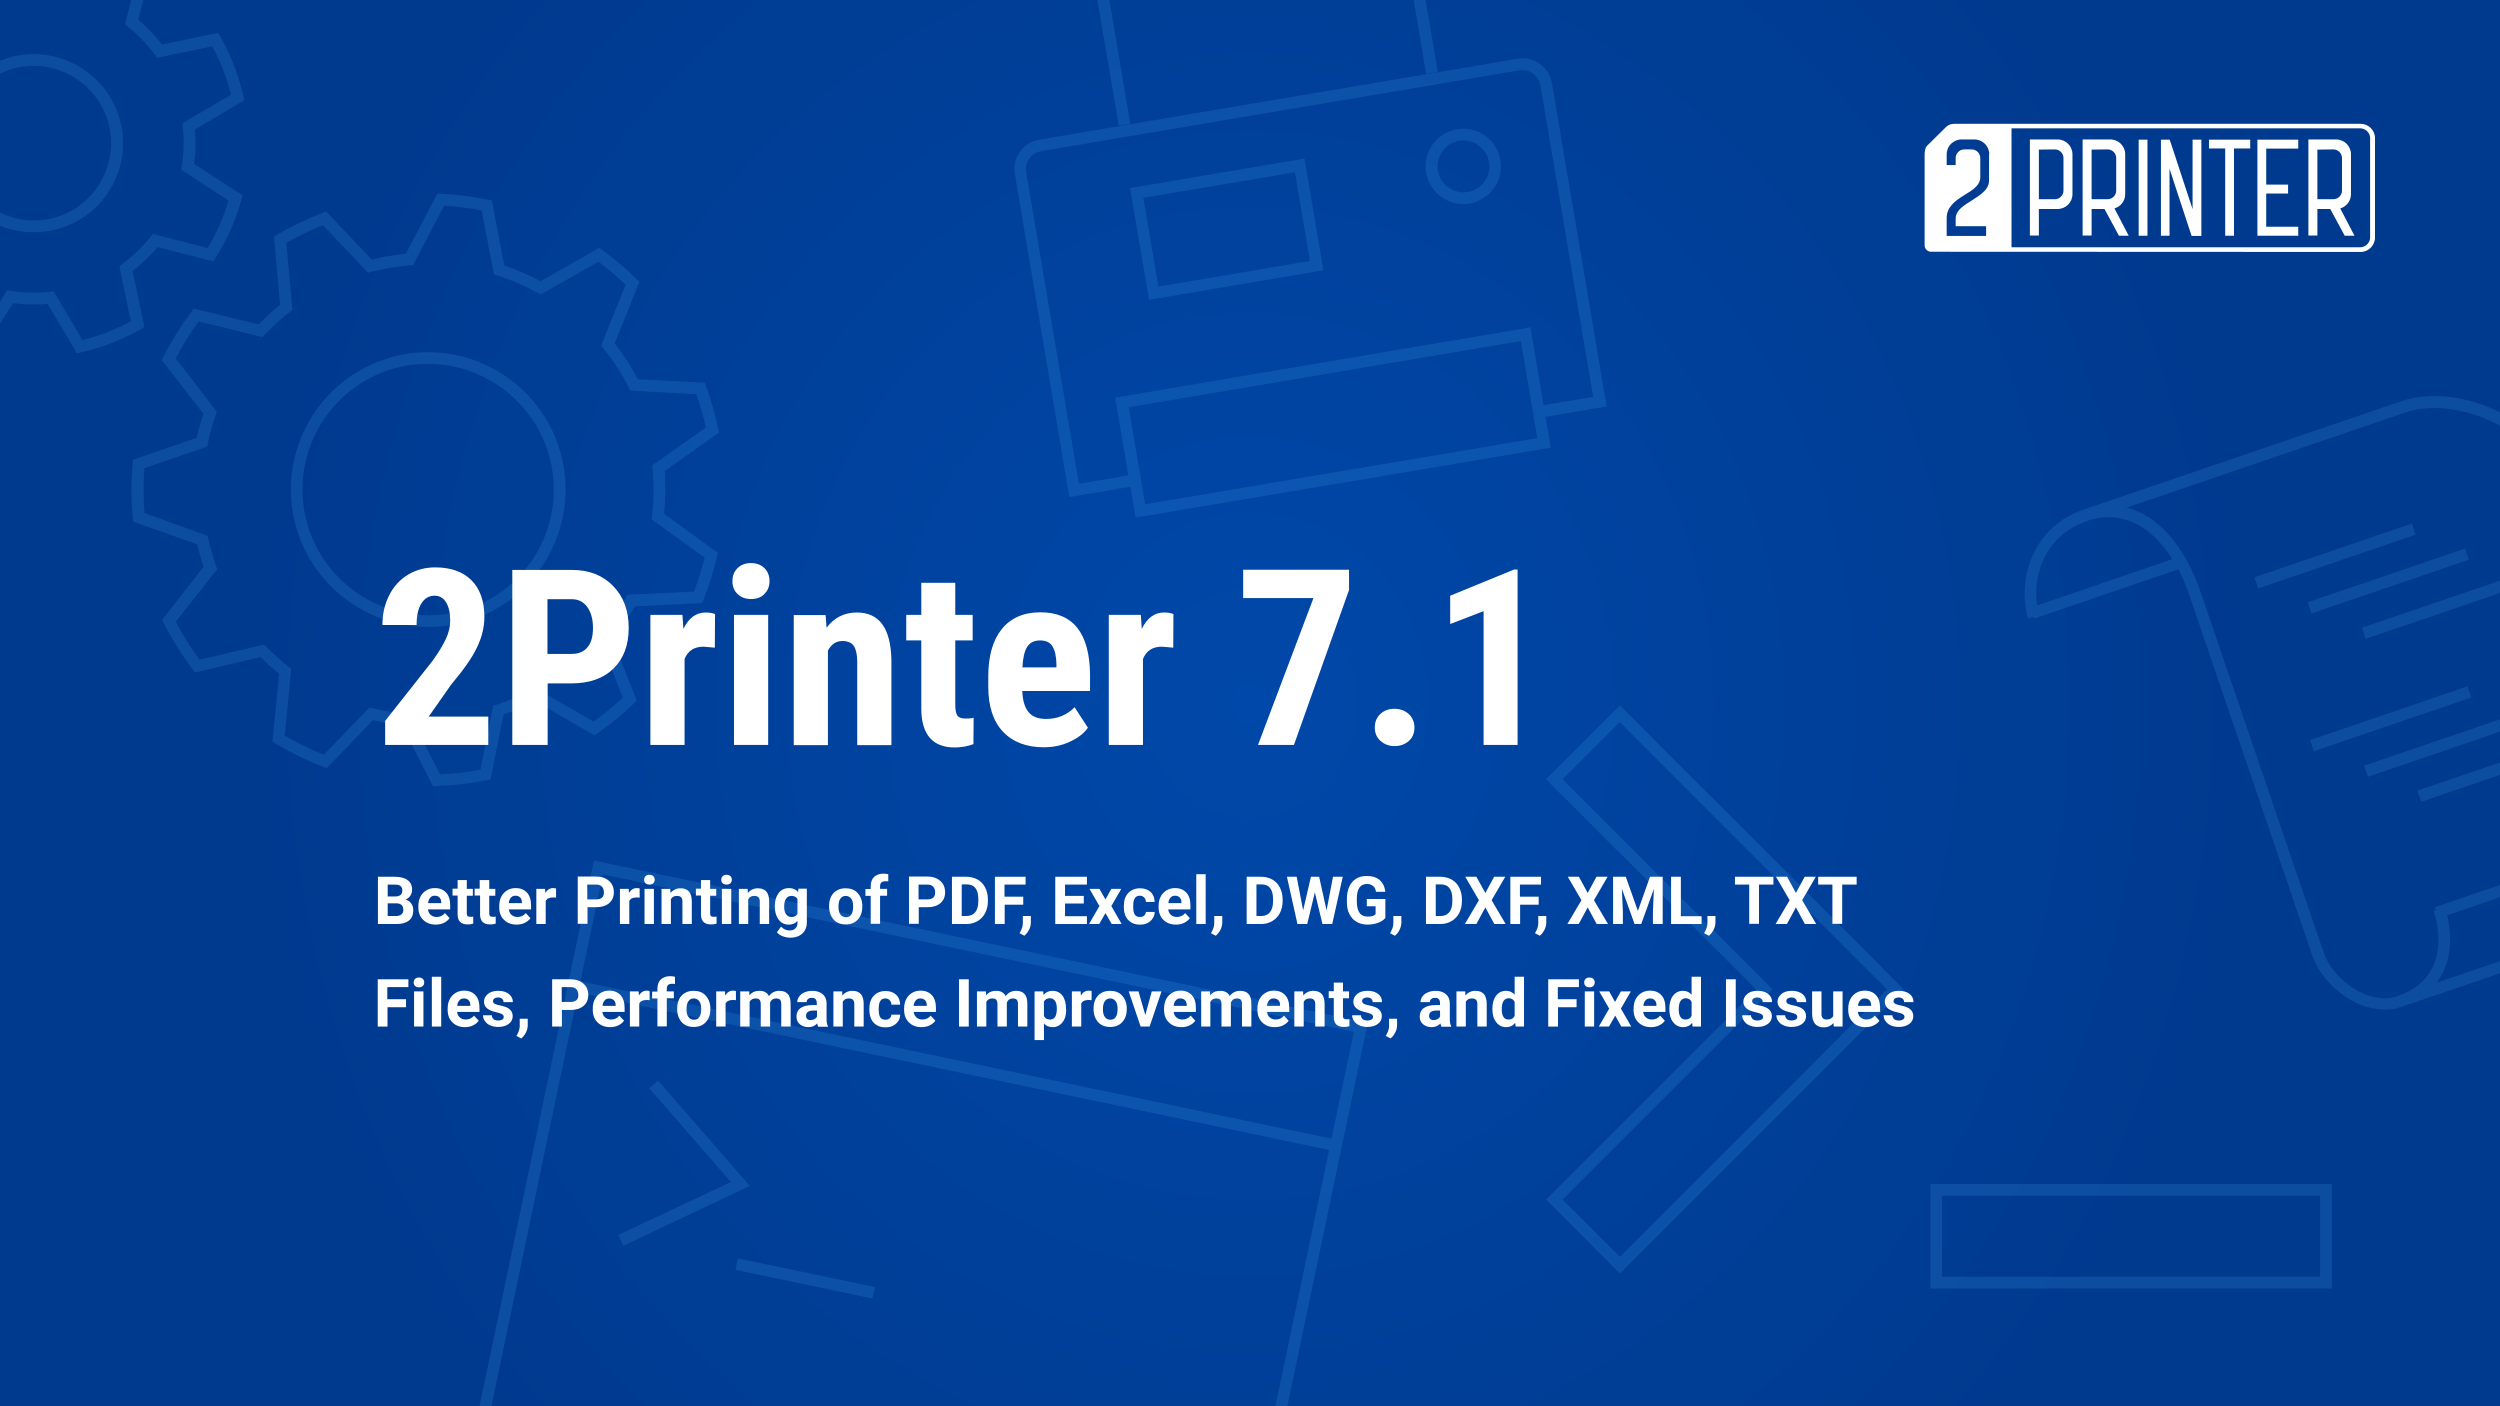 <?xml version="1.0" encoding="utf-8"?>
<!-- Generator: Adobe Illustrator 24.1.1, SVG Export Plug-In . SVG Version: 6.00 Build 0)  -->
<svg version="1.1" xmlns="http://www.w3.org/2000/svg" xmlns:xlink="http://www.w3.org/1999/xlink" x="0px" y="0px"
	 viewBox="0 0 1280 720" enable-background="new 0 0 1280 720" xml:space="preserve">
<rect x="0" y="0" width="1280" height="720" fill="#808080" stroke="none"/>
<g id="Layer_2">
	
		<radialGradient id="SVGID_1_" cx="640" cy="336.197" r="511.189" gradientTransform="matrix(1 0 0 1.071 0 0)" gradientUnits="userSpaceOnUse">
		<stop  offset="0" style="stop-color:#0048A9"/>
		<stop  offset="1" style="stop-color:#003A8F"/>
	</radialGradient>
	<rect x="0" y="0" fill="url(#SVGID_1_)" width="1280" height="720"/>
</g>
<g id="Layer_7" opacity="0.2">
	<g>
		
			<rect x="1181.9" y="365.3" transform="matrix(0.946 -0.323 0.323 0.946 -53.338 415.123)" fill="#3E9AE5" width="85.2" height="6"/>
		<path fill="#3E9AE5" d="M6.7,155.2c5.8,0.8,11.8,0.9,17.7,0.4l15,25.3l2.1-0.5c5.3-1.2,10.6-2.8,15.7-4.8c5.1-2,10.1-4.3,14.8-7
			l1.9-1.1l-6-28.8c4.7-3.6,9-7.7,12.8-12.2l28.5,7.3l1.2-1.8c5.9-9.3,10.3-19.3,13.2-29.9l0.6-2.1L99.4,84
			c0.8-5.9,0.9-11.8,0.4-17.7l25.3-15l-0.5-2.1c-1.2-5.3-2.8-10.6-4.8-15.7c-2-5.1-4.3-10.1-7-14.8l-1.1-1.9l-28.8,6
			c-3.6-4.7-7.7-9-12.2-12.8L73.4,0h-6.2L64,12.4l1.5,1.2c5.2,4.2,9.8,9,13.8,14.4l1.1,1.6l28.3-5.9c2.1,3.9,4,7.9,5.6,12.1
			c1.6,4.1,2.9,8.4,4,12.7L93.4,63.1l0.2,1.9c0.7,6.6,0.6,13.3-0.5,20l-0.3,1.9l24.2,15.8c-2.5,8.5-6.1,16.7-10.7,24.3l-28-7.2
			l-1.2,1.5c-4.2,5.2-9,9.8-14.4,13.8l-1.6,1.1l5.9,28.3c-3.9,2.1-7.9,4-12.1,5.6c-4.1,1.6-8.4,2.9-12.7,4l-14.7-24.9l-1.9,0.2
			c-6.6,0.7-13.4,0.6-20-0.5l-1.9-0.3L0,154.6v11L6.7,155.2z"/>
		<path fill="#3E9AE5" d="M33.9,115.8c11.4-4.4,20.3-13,25.2-24.1c4.9-11.1,5.2-23.5,0.8-34.9c-6.8-17.4-23.8-29.1-42.5-29.1
			c-5.6,0-11.2,1-16.5,3.1c-0.3,0.1-0.6,0.3-1,0.4v6.6c1-0.5,2.1-1,3.1-1.4c4.6-1.8,9.4-2.7,14.3-2.7c16.2,0,31.1,10.2,36.9,25.3
			c3.8,9.9,3.6,20.6-0.7,30.3c-4.3,9.7-12.1,17.1-21.9,20.9c-4.6,1.8-9.4,2.7-14.3,2.7c-6.2,0-12.1-1.5-17.5-4.1v6.6
			c5.4,2.3,11.4,3.5,17.5,3.5C23.1,118.9,28.6,117.9,33.9,115.8z"/>
		<path fill="#3E9AE5" d="M1193.9,606.2H988.3v53.5h205.6V606.2z M1187.9,653.7H994.3v-41.5h193.6V653.7z"/>
		<polygon fill="#3E9AE5" points="1211.2,327.1 1280,303.6 1280,297.3 1209.3,321.4 		"/>
		<polygon fill="#3E9AE5" points="1280,396.7 1280,390.4 1237.7,404.8 1239.7,410.5 		"/>
		
			<rect x="409.1" y="619" transform="matrix(0.205 -0.979 0.979 0.205 -313.311 923.775)" fill="#3E9AE5" width="6" height="71.6"/>
		<polygon fill="#3E9AE5" points="319.2,637.8 383.9,607.2 336.9,553.2 332.4,557.2 374.2,605.2 316.6,632.3 		"/>
		<path fill="#3E9AE5" d="M659.1,720l40.6-193.4l0.6-2.9l-396.2-83.1L245.5,720h6.1L296,508.2l384.5,80.6L653,720H659.1z
			 M297.2,502.4l11.5-54.7l384.5,80.6L681.7,583L297.2,502.4z"/>
		<polygon fill="#3E9AE5" points="1280,374.6 1280,368.3 1210.5,392 1212.4,397.7 		"/>
		<path fill="#3E9AE5" d="M829.4,652l145.4-145.4L829.4,361.2L791.6,399l107.6,107.6L791.6,614.2L829.4,652z M800,399l29.3-29.3
			l136.9,136.9L829.4,643.5L800,614.2l107.6-107.6L800,399z"/>
		<polygon fill="#3E9AE5" points="730.2,37.8 736.1,36.8 729.9,0 723.8,0 		"/>
		<path fill="#3E9AE5" d="M578.6,96.3l9.7,57.2l89.3-15.1l-9.7-57.2L578.6,96.3z M593.1,146.7l-7.7-45.4L663,88.2l7.7,45.4
			L593.1,146.7z"/>
		<polygon fill="#3E9AE5" points="572.8,64.4 578.7,63.4 568,0 561.9,0 		"/>
		<path fill="#3E9AE5" d="M1280,492.1l-32.5,11.1c2.6-3.4,4.5-7.4,5.7-11.8c2.3-8.7,1.1-17.3-0.3-22.8l27.1-9.2v-6.3l-33.3,11.4
			l0.5,1.5l-1.2,0.4c1.3,3.8,4,13.6,1.4,23.6c-2.5,9.6-9.2,16.4-19.9,20l0,0.1c-6.8,2.2-14.8,0.8-22.4-4
			c-7.3-4.6-13.1-11.5-15.5-18.7l-62.8-184c-8.3-24.2-21.9-39.4-38-43.5l142.7-48.7c11.8-4,27.5-2.7,42,3.6c2.3,1,4.4,2.1,6.5,3.2
			v-6.8c-1.3-0.7-2.7-1.3-4.1-2c-15.8-6.9-33.1-8.3-46.3-3.8l-162.8,55.5v0c-26,8.9-34.1,35.3-28.5,55.7l2.9-0.8l0.3,0.9l73.8-25.2
			c2.2,4.1,4.1,8.7,5.8,13.7l62.8,184c2.9,8.4,9.6,16.5,18,21.8c6.3,3.9,12.8,5.9,19,5.9c3.1,0,6-0.5,8.9-1.5l50.3-17.1V492.1z
			 M1043,310c-2.5-17.1,5.1-36.2,25.7-43.3c3.7-1.3,7.3-1.9,10.9-1.9c12.5,0,23.9,7.6,32.6,21.5L1043,310z"/>
		<path fill="#3E9AE5" d="M219.2,180.3c-6.6,0-13.1,0.9-19.5,2.8c-37.3,10.8-58.8,49.9-48,87.1c8.7,29.9,36.5,50.8,67.6,50.8
			c6.6,0,13.1-0.9,19.5-2.8c37.3-10.8,58.8-49.9,48-87.1C278.2,201.2,250.4,180.3,219.2,180.3z M237.1,312.5
			c-5.8,1.7-11.8,2.5-17.8,2.5c-28.5,0-54-19.1-61.9-46.5c-9.9-34.1,9.8-69.8,43.9-79.7c5.8-1.7,11.8-2.5,17.8-2.5
			c28.5,0,54,19.1,61.9,46.5C290.9,266.9,271.2,302.6,237.1,312.5z"/>
		<path fill="#3E9AE5" d="M367.7,219.5c-0.8-3.7-1.7-7.4-2.7-11c-1-3.6-2.2-7.2-3.5-10.7l-0.7-1.8l-34.2-1.8
			c-3.4-6.5-7.4-12.7-11.9-18.4l12.7-31.5l-1.4-1.4c-5.5-5.4-11.4-10.4-17.6-14.9l-1.6-1.1l-30,17.1c-6-3.2-12.2-5.9-18.6-8.1
			l-6.4-33.3l-2-0.4c-7.9-1.6-16-2.6-24-3L224,99l-16.2,30.9c-5.9,0.6-11.7,1.6-17.5,3L167,108.3l-1.9,0.7
			c-8,3.1-15.8,6.8-23.2,11.2l-1.6,1l3.1,34.9c-3.9,3.1-7.6,6.5-11,10l-33.2-8.1l-1.2,1.6c-5.4,7.2-10.2,15-14.3,23l-0.9,1.7
			l21.4,27.6c-1.4,4-2.5,8.1-3.5,12.3l-32.6,11.2l-0.2,1.9c-0.8,9.2-0.8,18.6,0.1,27.9l0.2,1.9l32.8,11.6c0.5,2,1,3.9,1.5,5.8
			c0.5,1.8,1.1,3.7,1.8,5.7L83,317.4l0.9,1.7c4.2,8.3,9.2,16.3,14.8,23.7l1.2,1.5l33.5-7.9c3,3,6.2,5.9,9.5,8.5l-3.4,34.8l1.6,1
			c7.8,4.7,16,8.7,24.4,11.9l1.8,0.7l23.7-24.6c4.8,1.2,9.7,2,14.7,2.6l16,31.2l1.9-0.1c8.5-0.2,17.1-1.2,25.6-2.9l2-0.4l6.6-33.3
			c5.6-1.9,11.1-4.2,16.3-6.8l30.2,17.5l1.6-1.1c6.6-4.6,12.9-9.7,18.7-15.3l1.4-1.4l-12.4-31.5c4.2-5.3,8.1-10.9,11.4-16.8
			l34.5-1.6l0.7-1.8c2.8-7.1,5.2-14.5,6.9-22l0.5-1.9L340,263.1c0.7-7.2,0.8-14.6,0.3-21.9l27.9-19.8L367.7,219.5z M333.9,238.3
			l0.2,1.7c0.8,8,0.7,16.2-0.3,24.1l-0.2,1.8l27.2,19.6c-1.5,5.9-3.3,11.7-5.5,17.4l-34,1.6l-0.8,1.5c-3.6,6.6-7.9,12.9-12.7,18.7
			l-1.1,1.4l12.2,31.1c-4.7,4.4-9.7,8.5-15,12.3l-29.7-17.2l-1.5,0.8c-5.9,3.1-12.2,5.7-18.5,7.7l-1.7,0.5l-6.5,32.8
			c-6.8,1.3-13.8,2.1-20.7,2.4l-15.7-30.7l-1.6-0.2c-5.7-0.6-11.5-1.6-17.1-3l-1.7-0.4l-23.4,24.2c-6.9-2.7-13.6-6-20-9.7l3.3-34.3
			l-1.3-1c-4-3.1-7.8-6.6-11.4-10.2l-1.2-1.2l-33,7.8c-4.6-6.1-8.6-12.7-12.2-19.5l21.2-26.9l-0.6-1.6c-0.8-2.4-1.6-4.7-2.2-6.9
			c-0.7-2.3-1.2-4.6-1.8-7l-0.4-1.6L74,262.7c-0.6-7.6-0.7-15.4-0.1-23l32.1-11l0.4-1.7c1-5,2.4-9.9,4.1-14.7l0.5-1.5L90,183.5
			c3.4-6.6,7.3-12.9,11.7-18.9l32.7,8l1.2-1.3c4-4.2,8.3-8.1,12.8-11.7l1.3-1l-3.1-34.3c6-3.4,12.3-6.5,18.8-9l23,24.3l1.7-0.4
			c6.5-1.7,13.1-2.8,19.8-3.4l1.6-0.1l15.9-30.4c6.4,0.4,12.8,1.2,19.2,2.4l6.3,32.8l1.7,0.5c7.1,2.3,14.1,5.3,20.7,9l1.5,0.8
			l29.6-16.8c4.9,3.6,9.5,7.6,13.9,11.8l-12.5,31.1l1.1,1.4c5,6.2,9.5,13,13.1,20.2l0.8,1.5l33.7,1.8c1,2.8,1.9,5.6,2.7,8.5
			c0.8,2.8,1.6,5.7,2.2,8.6L333.9,238.3z"/>
		<path fill="#3E9AE5" d="M794.6,42.7c-1.4-8.3-9.3-14-17.7-12.6L532.1,71.5c-4,0.7-7.6,2.9-9.9,6.2c-2.4,3.3-3.3,7.4-2.6,11.4
			l27.9,165.4l31.3-5.3l2.7,15.8L794,229.2l-2.7-15.8l31.3-5.3L794.6,42.7z M586.3,258.2l-8.4-49.7l200.8-33.9l8.4,49.7L586.3,258.2
			z M790.3,207.4l-6.7-39.8L571,203.6l6.7,39.8l-25.3,4.3L525.4,88.2c-0.4-2.5,0.2-4.9,1.6-7c1.4-2,3.6-3.4,6-3.8l244.9-41.4
			c0.5-0.1,1-0.1,1.6-0.1c4.5,0,8.4,3.2,9.2,7.8l27,159.5L790.3,207.4z"/>
		<path fill="#3E9AE5" d="M760.4,69.5c-4.2-3-9.3-4.2-14.4-3.3c-5.1,0.9-9.5,3.6-12.5,7.8c-3,4.2-4.2,9.3-3.3,14.4
			c1.6,9.4,9.8,16.1,19,16.1c1.1,0,2.1-0.1,3.2-0.3c10.5-1.8,17.6-11.7,15.8-22.2C767.4,76.9,764.6,72.5,760.4,69.5z M751.5,98.3
			c-7.2,1.2-14.1-3.7-15.3-10.9s3.7-14.1,10.9-15.3c0.7-0.1,1.5-0.2,2.2-0.2c2.7,0,5.4,0.8,7.7,2.5c2.9,2.1,4.8,5.1,5.4,8.6
			C763.6,90.2,758.7,97.1,751.5,98.3z"/>
		
			<rect x="1153.4" y="281.9" transform="matrix(0.946 -0.323 0.323 0.946 -27.922 401.463)" fill="#3E9AE5" width="85.2" height="6"/>
		
			<rect x="1180.7" y="294.7" transform="matrix(0.946 -0.323 0.323 0.946 -30.591 410.958)" fill="#3E9AE5" width="85.2" height="6"/>
	</g>
</g>
<g id="Layer_4">
	<g>
		<path fill="#FFFFFF" d="M250,381.4h-52.8v-12.3l24.3-30.8c3.1-4.3,5.3-8,6.8-11.2c1.5-3.2,2.2-6.3,2.2-9.3c0-4-0.7-7.1-2.1-9.4
			c-1.4-2.3-3.4-3.4-5.9-3.4c-2.8,0-5.1,1.3-6.7,3.9c-1.7,2.6-2.5,6.3-2.5,11.1h-17.5c0-5.5,1.1-10.5,3.4-15.1
			c2.3-4.6,5.5-8.1,9.6-10.6c4.1-2.5,8.8-3.8,14-3.8c8,0,14.2,2.2,18.6,6.6c4.4,4.4,6.6,10.7,6.6,18.8c0,5-1.2,10.2-3.7,15.4
			c-2.4,5.2-6.9,11.6-13.3,19.2l-11.5,16.4H250V381.4z"/>
		<path fill="#FFFFFF" d="M280.4,349.9v31.5h-18.1v-89.6h30.5c8.9,0,15.9,2.8,21.2,8.3c5.3,5.5,7.9,12.6,7.9,21.4
			c0,8.8-2.6,15.7-7.8,20.8c-5.2,5.1-12.4,7.6-21.7,7.6H280.4z M280.4,334.8h12.4c3.4,0,6.1-1.1,8-3.4c1.9-2.3,2.8-5.5,2.8-9.9
			c0-4.5-1-8-2.9-10.7c-1.9-2.6-4.5-4-7.8-4h-12.6V334.8z"/>
		<path fill="#FFFFFF" d="M366,331.6l-5.8-0.5c-4.8,0-8,2.1-9.7,6.3v44h-17.5v-66.6h16.4l0.5,7.2c2.7-5.6,6.5-8.4,11.4-8.4
			c2,0,3.6,0.3,4.8,0.8L366,331.6z"/>
		<path fill="#FFFFFF" d="M375,297.5c0-2.7,0.9-4.9,2.6-6.6c1.7-1.7,4-2.6,6.9-2.6c2.9,0,5.2,0.9,6.9,2.6c1.7,1.7,2.6,3.9,2.6,6.6
			c0,2.7-0.9,4.9-2.6,6.6c-1.7,1.8-4,2.6-6.9,2.6c-2.9,0-5.2-0.9-6.9-2.6C375.8,302.4,375,300.2,375,297.5z M393.3,381.4h-17.5
			v-66.6h17.5V381.4z"/>
		<path fill="#FFFFFF" d="M422.7,314.8l0.5,6.6c3.9-5.2,9.1-7.8,15.5-7.8c11.5,0,17.3,8,17.7,24.1v43.8h-17.5v-42.5
			c0-3.8-0.6-6.5-1.7-8.2c-1.1-1.7-3.1-2.6-5.9-2.6c-3.2,0-5.6,1.6-7.4,4.9v48.4h-17.5v-66.6H422.7z"/>
		<path fill="#FFFFFF" d="M489.1,298.4v16.4h8.9v13.1h-8.9v33.1c0,2.6,0.4,4.4,1.1,5.4c0.7,1,2.1,1.5,4.2,1.5c1.7,0,3.1-0.1,4.1-0.4
			l-0.1,13.5c-3,1.1-6.2,1.7-9.6,1.7c-11.2,0-16.9-6.5-17.1-19.4v-35.4h-7.7v-13.1h7.7v-16.4H489.1z"/>
		<path fill="#FFFFFF" d="M534.4,382.6c-8.9,0-15.9-2.7-20.9-8c-5-5.3-7.5-13-7.5-22.9v-5.3c0-10.5,2.3-18.6,6.9-24.3
			c4.6-5.7,11.2-8.6,19.8-8.6c8.4,0,14.7,2.7,18.9,8c4.2,5.3,6.4,13.3,6.5,23.8v8.5h-34.7c0.2,4.9,1.3,8.6,3.3,10.9
			c1.9,2.3,4.9,3.4,8.9,3.4c5.8,0,10.7-2,14.6-6l6.8,10.5c-2.1,3-5.2,5.3-9.3,7.2C543.6,381.7,539.2,382.6,534.4,382.6z
			 M523.5,341.7h17.4v-1.6c-0.1-4-0.7-7-2-9.1c-1.2-2.1-3.4-3.1-6.4-3.1c-3,0-5.2,1.1-6.6,3.3C524.5,333.5,523.7,336.9,523.5,341.7z
			"/>
		<path fill="#FFFFFF" d="M600.7,331.6l-5.8-0.5c-4.8,0-8,2.1-9.7,6.3v44h-17.5v-66.6h16.4l0.5,7.2c2.7-5.6,6.5-8.4,11.4-8.4
			c2,0,3.6,0.3,4.8,0.8L600.7,331.6z"/>
		<path fill="#FFFFFF" d="M690.8,301.8l-28.3,79.6h-18.4l28.4-75.2h-36v-14.5h54.2V301.8z"/>
		<path fill="#FFFFFF" d="M703.9,372.5c0-2.8,0.9-5.1,2.8-6.9c1.9-1.8,4.3-2.7,7.3-2.7c2.9,0,5.3,0.9,7.3,2.7
			c1.9,1.8,2.9,4.1,2.9,6.9c0,2.9-1,5.2-2.9,6.9c-2,1.7-4.4,2.6-7.2,2.6c-2.9,0-5.3-0.9-7.2-2.6
			C704.9,377.7,703.9,375.4,703.9,372.5z"/>
		<path fill="#FFFFFF" d="M777.1,381.4h-17.5v-68.5l-17.1,6.6V305l32.7-13.4h1.8V381.4z"/>
	</g>
	<g>
		<path fill="#FFFFFF" d="M193.5,473.1v-24.2h8.5c2.9,0,5.2,0.6,6.7,1.7c1.5,1.1,2.3,2.8,2.3,4.9c0,1.2-0.3,2.2-0.9,3.1
			c-0.6,0.9-1.5,1.6-2.5,2c1.2,0.3,2.2,0.9,2.9,1.9c0.7,0.9,1.1,2.1,1.1,3.5c0,2.3-0.7,4.1-2.2,5.3c-1.5,1.2-3.6,1.8-6.3,1.8H193.5z
			 M198.5,459h3.7c2.5,0,3.8-1,3.8-3c0-1.1-0.3-1.9-1-2.4c-0.6-0.5-1.6-0.7-3-0.7h-3.5V459z M198.5,462.5v6.5h4.3
			c1.2,0,2.1-0.3,2.7-0.8c0.7-0.6,1-1.3,1-2.3c0-2.2-1.1-3.3-3.4-3.4H198.5z"/>
		<path fill="#FFFFFF" d="M223.1,473.4c-2.6,0-4.8-0.8-6.4-2.4c-1.7-1.6-2.5-3.8-2.5-6.5V464c0-1.8,0.3-3.4,1-4.8
			c0.7-1.4,1.7-2.5,3-3.3c1.3-0.8,2.7-1.2,4.4-1.2c2.5,0,4.4,0.8,5.8,2.3c1.4,1.5,2.1,3.7,2.1,6.6v2h-11.4c0.2,1.2,0.6,2.1,1.4,2.8
			c0.8,0.7,1.8,1.1,3,1.1c1.8,0,3.3-0.7,4.3-2l2.4,2.6c-0.7,1-1.7,1.8-2.9,2.4S224.6,473.4,223.1,473.4z M222.6,458.6
			c-1,0-1.7,0.3-2.3,1c-0.6,0.6-1,1.6-1.1,2.8h6.7V462c0-1.1-0.3-1.9-0.9-2.5C224.4,458.9,223.6,458.6,222.6,458.6z"/>
		<path fill="#FFFFFF" d="M239,450.7v4.4h3.1v3.5H239v9c0,0.7,0.1,1.1,0.4,1.4c0.3,0.3,0.7,0.4,1.5,0.4c0.5,0,1,0,1.4-0.1v3.6
			c-0.9,0.3-1.9,0.4-2.9,0.4c-3.4,0-5.1-1.7-5.1-5.1v-9.7h-2.6v-3.5h2.6v-4.4H239z"/>
		<path fill="#FFFFFF" d="M250.5,450.7v4.4h3.1v3.5h-3.1v9c0,0.7,0.1,1.1,0.4,1.4c0.3,0.3,0.7,0.4,1.5,0.4c0.5,0,1,0,1.4-0.1v3.6
			c-0.9,0.3-1.9,0.4-2.9,0.4c-3.4,0-5.1-1.7-5.1-5.1v-9.7H243v-3.5h2.6v-4.4H250.5z"/>
		<path fill="#FFFFFF" d="M264.5,473.4c-2.6,0-4.8-0.8-6.4-2.4c-1.7-1.6-2.5-3.8-2.5-6.5V464c0-1.8,0.3-3.4,1-4.8
			c0.7-1.4,1.7-2.5,3-3.3c1.3-0.8,2.7-1.2,4.4-1.2c2.5,0,4.4,0.8,5.8,2.3c1.4,1.5,2.1,3.7,2.1,6.6v2h-11.4c0.2,1.2,0.6,2.1,1.4,2.8
			c0.8,0.7,1.8,1.1,3,1.1c1.8,0,3.3-0.7,4.3-2l2.4,2.6c-0.7,1-1.7,1.8-2.9,2.4S266,473.4,264.5,473.4z M263.9,458.6
			c-1,0-1.7,0.3-2.3,1c-0.6,0.6-1,1.6-1.1,2.8h6.7V462c0-1.1-0.3-1.9-0.9-2.5C265.7,458.9,264.9,458.6,263.9,458.6z"/>
		<path fill="#FFFFFF" d="M284.7,459.6c-0.7-0.1-1.2-0.1-1.7-0.1c-1.8,0-3,0.6-3.6,1.8v11.8h-4.8v-18h4.5l0.1,2.1
			c1-1.6,2.3-2.5,4-2.5c0.5,0,1,0.1,1.5,0.2L284.7,459.6z"/>
		<path fill="#FFFFFF" d="M300.8,464.5v8.5h-5v-24.2h9.4c1.8,0,3.4,0.3,4.8,1s2.4,1.6,3.2,2.8c0.7,1.2,1.1,2.6,1.1,4.2
			c0,2.4-0.8,4.2-2.4,5.6c-1.6,1.4-3.9,2.1-6.7,2.1H300.8z M300.8,460.5h4.4c1.3,0,2.3-0.3,3-0.9c0.7-0.6,1-1.5,1-2.7
			c0-1.2-0.3-2.1-1-2.9s-1.7-1.1-2.9-1.1h-4.6V460.5z"/>
		<path fill="#FFFFFF" d="M327.5,459.6c-0.7-0.1-1.2-0.1-1.7-0.1c-1.8,0-3,0.6-3.6,1.8v11.8h-4.8v-18h4.5l0.1,2.1
			c1-1.6,2.3-2.5,4-2.5c0.5,0,1,0.1,1.5,0.2L327.5,459.6z"/>
		<path fill="#FFFFFF" d="M329.8,450.4c0-0.7,0.2-1.3,0.7-1.8s1.1-0.7,2-0.7c0.8,0,1.5,0.2,2,0.7c0.5,0.5,0.7,1.1,0.7,1.8
			c0,0.7-0.2,1.3-0.7,1.8c-0.5,0.5-1.1,0.7-2,0.7c-0.8,0-1.5-0.2-2-0.7C330,451.8,329.8,451.2,329.8,450.4z M334.9,473.1H330v-18
			h4.8V473.1z"/>
		<path fill="#FFFFFF" d="M343.2,455.1l0.1,2.1c1.3-1.6,3-2.4,5.2-2.4c1.9,0,3.3,0.6,4.3,1.7c0.9,1.1,1.4,2.8,1.4,5v11.6h-4.8v-11.5
			c0-1-0.2-1.8-0.7-2.2c-0.4-0.5-1.2-0.7-2.2-0.7c-1.4,0-2.4,0.6-3,1.7v12.7h-4.8v-18H343.2z"/>
		<path fill="#FFFFFF" d="M363.6,450.7v4.4h3.1v3.5h-3.1v9c0,0.7,0.1,1.1,0.4,1.4c0.3,0.3,0.7,0.4,1.5,0.4c0.5,0,1,0,1.4-0.1v3.6
			c-0.9,0.3-1.9,0.4-2.9,0.4c-3.4,0-5.1-1.7-5.1-5.1v-9.7h-2.6v-3.5h2.6v-4.4H363.6z"/>
		<path fill="#FFFFFF" d="M369.3,450.4c0-0.7,0.2-1.3,0.7-1.8s1.1-0.7,2-0.7c0.8,0,1.5,0.2,2,0.7c0.5,0.5,0.7,1.1,0.7,1.8
			c0,0.7-0.2,1.3-0.7,1.8c-0.5,0.5-1.1,0.7-2,0.7c-0.8,0-1.5-0.2-2-0.7C369.5,451.8,369.3,451.2,369.3,450.4z M374.4,473.1h-4.8v-18
			h4.8V473.1z"/>
		<path fill="#FFFFFF" d="M382.8,455.1l0.1,2.1c1.3-1.6,3-2.4,5.2-2.4c1.9,0,3.3,0.6,4.3,1.7c0.9,1.1,1.4,2.8,1.4,5v11.6H389v-11.5
			c0-1-0.2-1.8-0.7-2.2c-0.4-0.5-1.2-0.7-2.2-0.7c-1.4,0-2.4,0.6-3,1.7v12.7h-4.8v-18H382.8z"/>
		<path fill="#FFFFFF" d="M396.7,463.9c0-2.8,0.7-5,2-6.7c1.3-1.7,3.1-2.5,5.3-2.5c2,0,3.5,0.7,4.6,2l0.2-1.7h4.3v17.4
			c0,1.6-0.4,2.9-1.1,4.1s-1.7,2-3,2.7c-1.3,0.6-2.8,0.9-4.5,0.9c-1.3,0-2.6-0.3-3.9-0.8c-1.3-0.5-2.2-1.2-2.8-2l2.1-2.9
			c1.2,1.3,2.6,2,4.3,2c1.3,0,2.3-0.3,3-1c0.7-0.7,1.1-1.6,1.1-2.9v-1c-1.1,1.3-2.6,1.9-4.4,1.9c-2.2,0-3.9-0.8-5.2-2.5
			c-1.3-1.7-2-3.9-2-6.7V463.9z M401.5,464.3c0,1.6,0.3,2.9,1,3.8c0.7,0.9,1.5,1.4,2.7,1.4c1.5,0,2.5-0.5,3.1-1.6v-7.6
			c-0.6-1.1-1.7-1.6-3.1-1.6c-1.2,0-2.1,0.5-2.7,1.4C401.8,461,401.5,462.4,401.5,464.3z"/>
		<path fill="#FFFFFF" d="M424.5,463.9c0-1.8,0.3-3.4,1-4.8c0.7-1.4,1.7-2.5,3-3.2c1.3-0.8,2.8-1.1,4.5-1.1c2.4,0,4.4,0.7,5.9,2.2
			c1.5,1.5,2.4,3.5,2.6,6l0,1.2c0,2.8-0.8,5-2.3,6.6c-1.5,1.7-3.6,2.5-6.2,2.5s-4.7-0.8-6.2-2.5s-2.3-3.9-2.3-6.8V463.9z
			 M429.3,464.3c0,1.7,0.3,3,1,3.9c0.6,0.9,1.6,1.4,2.8,1.4c1.2,0,2.1-0.4,2.7-1.3c0.7-0.9,1-2.3,1-4.3c0-1.7-0.3-3-1-3.9
			c-0.7-0.9-1.6-1.4-2.8-1.4c-1.2,0-2.1,0.5-2.7,1.4C429.6,460.9,429.3,462.3,429.3,464.3z"/>
		<path fill="#FFFFFF" d="M445.8,473.1v-14.4h-2.7v-3.5h2.7v-1.5c0-2,0.6-3.6,1.7-4.7c1.2-1.1,2.8-1.7,4.9-1.7
			c0.7,0,1.5,0.1,2.4,0.3l0,3.7c-0.4-0.1-0.9-0.1-1.5-0.1c-1.8,0-2.7,0.8-2.7,2.5v1.4h3.6v3.5h-3.6v14.4H445.8z"/>
		<path fill="#FFFFFF" d="M470.4,464.5v8.5h-5v-24.2h9.4c1.8,0,3.4,0.3,4.8,1s2.4,1.6,3.2,2.8c0.7,1.2,1.1,2.6,1.1,4.2
			c0,2.4-0.8,4.2-2.4,5.6c-1.6,1.4-3.9,2.1-6.7,2.1H470.4z M470.4,460.5h4.4c1.3,0,2.3-0.3,3-0.9c0.7-0.6,1-1.5,1-2.7
			c0-1.2-0.3-2.1-1-2.9s-1.7-1.1-2.9-1.1h-4.6V460.5z"/>
		<path fill="#FFFFFF" d="M487.4,473.1v-24.2h7.4c2.1,0,4,0.5,5.7,1.4c1.7,1,3,2.3,3.9,4.1c0.9,1.8,1.4,3.8,1.4,6v1.1
			c0,2.2-0.5,4.2-1.4,6c-0.9,1.7-2.2,3.1-3.9,4.1c-1.7,1-3.6,1.5-5.7,1.5H487.4z M492.4,452.9v16.1h2.4c1.9,0,3.4-0.6,4.5-1.9
			c1-1.3,1.6-3.1,1.6-5.5v-1.3c0-2.5-0.5-4.3-1.5-5.6c-1-1.3-2.5-1.9-4.5-1.9H492.4z"/>
		<path fill="#FFFFFF" d="M524,463.2h-9.6v9.9h-5v-24.2h15.7v4h-10.8v6.2h9.6V463.2z"/>
		<path fill="#FFFFFF" d="M524.5,479.1l-2.5-1.3l0.6-1.1c0.7-1.4,1.1-2.7,1.1-4V469h4.1l0,3.3c0,1.2-0.3,2.5-0.9,3.7
			C526.2,477.3,525.4,478.3,524.5,479.1z"/>
		<path fill="#FFFFFF" d="M554.9,462.6h-9.6v6.5h11.2v4h-16.2v-24.2h16.2v4h-11.2v5.8h9.6V462.6z"/>
		<path fill="#FFFFFF" d="M566,460.5l3-5.4h5.1l-5.1,8.8l5.3,9.2h-5.1l-3.2-5.6l-3.2,5.6h-5.2l5.3-9.2l-5.1-8.8h5.1L566,460.5z"/>
		<path fill="#FFFFFF" d="M583.6,469.5c0.9,0,1.6-0.2,2.2-0.7c0.6-0.5,0.8-1.1,0.9-1.9h4.5c0,1.2-0.3,2.3-1,3.3
			c-0.7,1-1.5,1.8-2.7,2.4c-1.1,0.6-2.4,0.8-3.8,0.8c-2.6,0-4.6-0.8-6.1-2.4c-1.5-1.6-2.2-3.9-2.2-6.8v-0.3c0-2.8,0.7-5,2.2-6.6
			c1.5-1.6,3.5-2.5,6.1-2.5c2.2,0,4,0.6,5.4,1.9c1.4,1.3,2,3,2.1,5.1h-4.5c0-0.9-0.3-1.7-0.9-2.3c-0.6-0.6-1.3-0.9-2.2-0.9
			c-1.1,0-2,0.4-2.5,1.2c-0.6,0.8-0.9,2.1-0.9,4v0.5c0,1.9,0.3,3.2,0.8,4C581.6,469.1,582.4,469.5,583.6,469.5z"/>
		<path fill="#FFFFFF" d="M602.1,473.4c-2.6,0-4.8-0.8-6.4-2.4c-1.7-1.6-2.5-3.8-2.5-6.5V464c0-1.8,0.3-3.4,1-4.8
			c0.7-1.4,1.7-2.5,3-3.3c1.3-0.8,2.7-1.2,4.4-1.2c2.5,0,4.4,0.8,5.8,2.3c1.4,1.5,2.1,3.7,2.1,6.6v2h-11.4c0.2,1.2,0.6,2.1,1.4,2.8
			c0.8,0.7,1.8,1.1,3,1.1c1.8,0,3.3-0.7,4.3-2l2.4,2.6c-0.7,1-1.7,1.8-2.9,2.4S603.6,473.4,602.1,473.4z M601.6,458.6
			c-1,0-1.7,0.3-2.3,1c-0.6,0.6-1,1.6-1.1,2.8h6.7V462c0-1.1-0.3-1.9-0.9-2.5C603.4,458.9,602.6,458.6,601.6,458.6z"/>
		<path fill="#FFFFFF" d="M617.3,473.1h-4.8v-25.5h4.8V473.1z"/>
		<path fill="#FFFFFF" d="M622.5,479.1l-2.5-1.3l0.6-1.1c0.7-1.4,1.1-2.7,1.1-4V469h4.1l0,3.3c0,1.2-0.3,2.5-0.9,3.7
			C624.2,477.3,623.4,478.3,622.5,479.1z"/>
		<path fill="#FFFFFF" d="M638.3,473.1v-24.2h7.4c2.1,0,4,0.5,5.7,1.4c1.7,1,3,2.3,3.9,4.1c0.9,1.8,1.4,3.8,1.4,6v1.1
			c0,2.2-0.5,4.2-1.4,6c-0.9,1.7-2.2,3.1-3.9,4.1s-3.6,1.5-5.7,1.5H638.3z M643.3,452.9v16.1h2.4c1.9,0,3.4-0.6,4.5-1.9
			c1-1.3,1.6-3.1,1.6-5.5v-1.3c0-2.5-0.5-4.3-1.5-5.6c-1-1.3-2.5-1.9-4.5-1.9H643.3z"/>
		<path fill="#FFFFFF" d="M679.2,466.1l3.3-17.2h5l-5.4,24.2h-5l-3.9-16.2l-3.9,16.2h-5l-5.4-24.2h5l3.3,17.2l4-17.2h4.2
			L679.2,466.1z"/>
		<path fill="#FFFFFF" d="M709.3,470c-0.9,1.1-2.2,1.9-3.8,2.5s-3.5,0.9-5.4,0.9c-2.1,0-3.9-0.5-5.5-1.4c-1.6-0.9-2.8-2.2-3.7-4
			c-0.9-1.7-1.3-3.8-1.3-6.1v-1.6c0-2.4,0.4-4.5,1.2-6.3c0.8-1.8,2-3.1,3.5-4.1c1.5-0.9,3.3-1.4,5.4-1.4c2.9,0,5.1,0.7,6.7,2.1
			c1.6,1.4,2.6,3.4,2.9,6h-4.8c-0.2-1.4-0.7-2.4-1.5-3c-0.8-0.6-1.8-1-3.1-1c-1.7,0-3,0.6-3.9,1.9c-0.9,1.3-1.3,3.2-1.3,5.7v1.5
			c0,2.5,0.5,4.4,1.4,5.7s2.4,1.9,4.2,1.9c1.9,0,3.2-0.4,4-1.2V464h-4.5v-3.7h9.5V470z"/>
		<path fill="#FFFFFF" d="M714.2,479.1l-2.5-1.3l0.6-1.1c0.7-1.4,1.1-2.7,1.1-4V469h4.1l0,3.3c0,1.2-0.3,2.5-0.9,3.7
			C716,477.3,715.2,478.3,714.2,479.1z"/>
		<path fill="#FFFFFF" d="M730.1,473.1v-24.2h7.4c2.1,0,4,0.5,5.7,1.4c1.7,1,3,2.3,3.9,4.1c0.9,1.8,1.4,3.8,1.4,6v1.1
			c0,2.2-0.5,4.2-1.4,6c-0.9,1.7-2.2,3.1-3.9,4.1s-3.6,1.5-5.7,1.5H730.1z M735.1,452.9v16.1h2.4c1.9,0,3.4-0.6,4.5-1.9
			c1-1.3,1.6-3.1,1.6-5.5v-1.3c0-2.5-0.5-4.3-1.5-5.6c-1-1.3-2.5-1.9-4.5-1.9H735.1z"/>
		<path fill="#FFFFFF" d="M760.5,457.2l4.5-8.3h5.7l-7,12l7.2,12.2h-5.8l-4.6-8.5l-4.6,8.5H750l7.2-12.2l-7-12h5.7L760.5,457.2z"/>
		<path fill="#FFFFFF" d="M787.9,463.2h-9.6v9.9h-5v-24.2h15.7v4h-10.8v6.2h9.6V463.2z"/>
		<path fill="#FFFFFF" d="M788.4,479.1l-2.5-1.3l0.6-1.1c0.7-1.4,1.1-2.7,1.1-4V469h4.1l0,3.3c0,1.2-0.3,2.5-0.9,3.7
			C790.1,477.3,789.4,478.3,788.4,479.1z"/>
		<path fill="#FFFFFF" d="M812.9,457.2l4.5-8.3h5.7l-7,12l7.2,12.2h-5.8l-4.6-8.5l-4.6,8.5h-5.8l7.2-12.2l-7-12h5.7L812.9,457.2z"/>
		<path fill="#FFFFFF" d="M832.4,448.9l6.2,17.5l6.2-17.5h6.5v24.2h-5v-6.6l0.5-11.4l-6.5,18h-3.4l-6.5-18l0.5,11.4v6.6h-5v-24.2
			H832.4z"/>
		<path fill="#FFFFFF" d="M860.6,469.1h10.6v4h-15.6v-24.2h5V469.1z"/>
		<path fill="#FFFFFF" d="M875,479.1l-2.5-1.3l0.6-1.1c0.7-1.4,1.1-2.7,1.1-4V469h4.1l0,3.3c0,1.2-0.3,2.5-0.9,3.7
			C876.7,477.3,875.9,478.3,875,479.1z"/>
		<path fill="#FFFFFF" d="M908,452.9h-7.4v20.1h-5v-20.1h-7.3v-4H908V452.9z"/>
		<path fill="#FFFFFF" d="M919.5,457.2l4.5-8.3h5.7l-7,12l7.2,12.2h-5.8l-4.6-8.5l-4.6,8.5h-5.8l7.2-12.2l-7-12h5.7L919.5,457.2z"/>
		<path fill="#FFFFFF" d="M950.6,452.9h-7.4v20.1h-5v-20.1h-7.3v-4h19.7V452.9z"/>
		<path fill="#FFFFFF" d="M208,515.7h-9.6v9.9h-5v-24.2h15.7v4h-10.8v6.2h9.6V515.7z"/>
		<path fill="#FFFFFF" d="M211.8,503c0-0.7,0.2-1.3,0.7-1.8s1.1-0.7,2-0.7c0.8,0,1.5,0.2,2,0.7c0.5,0.5,0.7,1.1,0.7,1.8
			c0,0.7-0.2,1.3-0.7,1.8c-0.5,0.5-1.1,0.7-2,0.7c-0.8,0-1.5-0.2-2-0.7C212,504.3,211.8,503.7,211.8,503z M216.8,525.6H212v-18h4.8
			V525.6z"/>
		<path fill="#FFFFFF" d="M225.9,525.6h-4.8v-25.5h4.8V525.6z"/>
		<path fill="#FFFFFF" d="M238.1,525.9c-2.6,0-4.8-0.8-6.4-2.4c-1.7-1.6-2.5-3.8-2.5-6.5v-0.5c0-1.8,0.3-3.4,1-4.8
			c0.7-1.4,1.7-2.5,3-3.3c1.3-0.8,2.7-1.2,4.4-1.2c2.5,0,4.4,0.8,5.8,2.3c1.4,1.5,2.1,3.7,2.1,6.6v2H234c0.2,1.2,0.6,2.1,1.4,2.8
			c0.8,0.7,1.8,1.1,3,1.1c1.8,0,3.3-0.7,4.3-2l2.4,2.6c-0.7,1-1.7,1.8-2.9,2.4S239.6,525.9,238.1,525.9z M237.5,511.2
			c-1,0-1.7,0.3-2.3,1c-0.6,0.6-1,1.6-1.1,2.8h6.7v-0.4c0-1.1-0.3-1.9-0.9-2.5C239.3,511.5,238.6,511.2,237.5,511.2z"/>
		<path fill="#FFFFFF" d="M257.9,520.6c0-0.6-0.3-1-0.9-1.4c-0.6-0.3-1.5-0.6-2.8-0.9c-4.3-0.9-6.4-2.7-6.4-5.4c0-1.6,0.7-2.9,2-4
			c1.3-1.1,3.1-1.6,5.2-1.6c2.3,0,4.1,0.5,5.5,1.6c1.4,1.1,2.1,2.5,2.1,4.2h-4.8c0-0.7-0.2-1.3-0.7-1.7c-0.4-0.4-1.1-0.7-2.1-0.7
			c-0.8,0-1.4,0.2-1.9,0.5c-0.4,0.4-0.7,0.8-0.7,1.4c0,0.5,0.3,1,0.8,1.3c0.5,0.3,1.4,0.6,2.5,0.8c1.2,0.2,2.2,0.5,3,0.8
			c2.5,0.9,3.8,2.5,3.8,4.8c0,1.6-0.7,3-2.1,4c-1.4,1-3.2,1.5-5.4,1.5c-1.5,0-2.8-0.3-4-0.8c-1.2-0.5-2.1-1.3-2.7-2.2
			c-0.7-0.9-1-1.9-1-3h4.5c0,0.9,0.4,1.5,0.9,2c0.6,0.5,1.4,0.7,2.4,0.7c0.9,0,1.6-0.2,2.1-0.5C257.7,521.7,257.9,521.2,257.9,520.6
			z"/>
		<path fill="#FFFFFF" d="M266.9,531.7l-2.5-1.3l0.6-1.1c0.7-1.4,1.1-2.7,1.1-4v-3.7h4.1l0,3.3c0,1.2-0.3,2.5-0.9,3.7
			C268.7,529.8,267.9,530.8,266.9,531.7z"/>
		<path fill="#FFFFFF" d="M287.7,517.1v8.5h-5v-24.2h9.4c1.8,0,3.4,0.3,4.8,1s2.4,1.6,3.2,2.8c0.7,1.2,1.1,2.6,1.1,4.2
			c0,2.4-0.8,4.2-2.4,5.6c-1.6,1.4-3.9,2.1-6.7,2.1H287.7z M287.7,513h4.4c1.3,0,2.3-0.3,3-0.9c0.7-0.6,1-1.5,1-2.7
			c0-1.2-0.3-2.1-1-2.9s-1.7-1.1-2.9-1.1h-4.6V513z"/>
		<path fill="#FFFFFF" d="M312.4,525.9c-2.6,0-4.8-0.8-6.4-2.4c-1.7-1.6-2.5-3.8-2.5-6.5v-0.5c0-1.8,0.3-3.4,1-4.8
			c0.7-1.4,1.7-2.5,3-3.3c1.3-0.8,2.7-1.2,4.4-1.2c2.5,0,4.4,0.8,5.8,2.3c1.4,1.5,2.1,3.7,2.1,6.6v2h-11.4c0.2,1.2,0.6,2.1,1.4,2.8
			c0.8,0.7,1.8,1.1,3,1.1c1.8,0,3.3-0.7,4.3-2l2.4,2.6c-0.7,1-1.7,1.8-2.9,2.4S313.9,525.9,312.4,525.9z M311.9,511.2
			c-1,0-1.7,0.3-2.3,1c-0.6,0.6-1,1.6-1.1,2.8h6.7v-0.4c0-1.1-0.3-1.9-0.9-2.5C313.7,511.5,312.9,511.2,311.9,511.2z"/>
		<path fill="#FFFFFF" d="M332.6,512.1c-0.7-0.1-1.2-0.1-1.7-0.1c-1.8,0-3,0.6-3.6,1.8v11.8h-4.8v-18h4.5l0.1,2.1
			c1-1.6,2.3-2.5,4-2.5c0.5,0,1,0.1,1.5,0.2L332.6,512.1z"/>
		<path fill="#FFFFFF" d="M336.6,525.6v-14.4h-2.7v-3.5h2.7v-1.5c0-2,0.6-3.6,1.7-4.7c1.2-1.1,2.8-1.7,4.9-1.7
			c0.7,0,1.5,0.1,2.4,0.3l0,3.7c-0.4-0.1-0.9-0.1-1.5-0.1c-1.8,0-2.7,0.8-2.7,2.5v1.4h3.6v3.5h-3.6v14.4H336.6z"/>
		<path fill="#FFFFFF" d="M346.7,516.4c0-1.8,0.3-3.4,1-4.8c0.7-1.4,1.7-2.5,3-3.2c1.3-0.8,2.8-1.1,4.5-1.1c2.4,0,4.4,0.7,5.9,2.2
			c1.5,1.5,2.4,3.5,2.6,6l0,1.2c0,2.8-0.8,5-2.3,6.6c-1.5,1.7-3.6,2.5-6.2,2.5s-4.7-0.8-6.2-2.5s-2.3-3.9-2.3-6.8V516.4z
			 M351.5,516.8c0,1.7,0.3,3,1,3.9c0.6,0.9,1.6,1.4,2.8,1.4c1.2,0,2.1-0.4,2.7-1.3c0.7-0.9,1-2.3,1-4.3c0-1.7-0.3-3-1-3.9
			c-0.7-0.9-1.6-1.4-2.8-1.4c-1.2,0-2.1,0.5-2.7,1.4C351.8,513.5,351.5,514.9,351.5,516.8z"/>
		<path fill="#FFFFFF" d="M376.8,512.1c-0.7-0.1-1.2-0.1-1.7-0.1c-1.8,0-3,0.6-3.6,1.8v11.8h-4.8v-18h4.5l0.1,2.1
			c1-1.6,2.3-2.5,4-2.5c0.5,0,1,0.1,1.5,0.2L376.8,512.1z"/>
		<path fill="#FFFFFF" d="M383.6,507.6l0.1,2c1.3-1.6,3-2.3,5.2-2.3c2.3,0,3.9,0.9,4.8,2.7c1.3-1.8,3.1-2.7,5.4-2.7
			c1.9,0,3.4,0.6,4.3,1.7c1,1.1,1.4,2.8,1.4,5.1v11.5H400v-11.5c0-1-0.2-1.8-0.6-2.2c-0.4-0.5-1.1-0.7-2.1-0.7c-1.4,0-2.4,0.7-3,2.1
			l0,12.3h-4.8v-11.4c0-1-0.2-1.8-0.6-2.3c-0.4-0.5-1.1-0.7-2.1-0.7c-1.4,0-2.3,0.6-3,1.7v12.7h-4.8v-18H383.6z"/>
		<path fill="#FFFFFF" d="M418.9,525.6c-0.2-0.4-0.4-1-0.5-1.6c-1.2,1.3-2.7,1.9-4.5,1.9c-1.8,0-3.2-0.5-4.4-1.5
			c-1.2-1-1.7-2.3-1.7-3.9c0-1.9,0.7-3.4,2.1-4.4c1.4-1,3.5-1.5,6.1-1.5h2.2v-1c0-0.8-0.2-1.5-0.6-2c-0.4-0.5-1.1-0.7-2-0.7
			c-0.8,0-1.4,0.2-1.9,0.6c-0.5,0.4-0.7,0.9-0.7,1.6h-4.8c0-1,0.3-2,1-2.9c0.6-0.9,1.5-1.6,2.7-2.1c1.2-0.5,2.5-0.8,4-0.8
			c2.2,0,4,0.6,5.3,1.7c1.3,1.1,2,2.7,2,4.7v7.8c0,1.7,0.2,3,0.7,3.9v0.3H418.9z M415,522.3c0.7,0,1.4-0.2,2-0.5s1-0.7,1.3-1.3v-3.1
			h-1.8c-2.4,0-3.7,0.8-3.8,2.5l0,0.3c0,0.6,0.2,1.1,0.6,1.5C413.7,522.1,414.2,522.3,415,522.3z"/>
		<path fill="#FFFFFF" d="M431.2,507.6l0.1,2.1c1.3-1.6,3-2.4,5.2-2.4c1.9,0,3.3,0.6,4.3,1.7c0.9,1.1,1.4,2.8,1.4,5v11.6h-4.8v-11.5
			c0-1-0.2-1.8-0.7-2.2c-0.4-0.5-1.2-0.7-2.2-0.7c-1.4,0-2.4,0.6-3,1.7v12.7h-4.8v-18H431.2z"/>
		<path fill="#FFFFFF" d="M453.3,522.1c0.9,0,1.6-0.2,2.2-0.7c0.6-0.5,0.8-1.1,0.9-1.9h4.5c0,1.2-0.3,2.3-1,3.3
			c-0.7,1-1.5,1.8-2.7,2.4c-1.1,0.6-2.4,0.8-3.8,0.8c-2.6,0-4.6-0.8-6.1-2.4c-1.5-1.6-2.2-3.9-2.2-6.8v-0.3c0-2.8,0.7-5,2.2-6.6
			c1.5-1.6,3.5-2.5,6.1-2.5c2.2,0,4,0.6,5.4,1.9c1.4,1.3,2,3,2.1,5.1h-4.5c0-0.9-0.3-1.7-0.9-2.3c-0.6-0.6-1.3-0.9-2.2-0.9
			c-1.1,0-2,0.4-2.5,1.2c-0.6,0.8-0.9,2.1-0.9,4v0.5c0,1.9,0.3,3.2,0.8,4C451.2,521.7,452.1,522.1,453.3,522.1z"/>
		<path fill="#FFFFFF" d="M471.8,525.9c-2.6,0-4.8-0.8-6.4-2.4c-1.7-1.6-2.5-3.8-2.5-6.5v-0.5c0-1.8,0.3-3.4,1-4.8
			c0.7-1.4,1.7-2.5,3-3.3c1.3-0.8,2.7-1.2,4.4-1.2c2.5,0,4.4,0.8,5.8,2.3c1.4,1.5,2.1,3.7,2.1,6.6v2h-11.4c0.2,1.2,0.6,2.1,1.4,2.8
			c0.8,0.7,1.8,1.1,3,1.1c1.8,0,3.3-0.7,4.3-2l2.4,2.6c-0.7,1-1.7,1.8-2.9,2.4S473.3,525.9,471.8,525.9z M471.2,511.2
			c-1,0-1.7,0.3-2.3,1c-0.6,0.6-1,1.6-1.1,2.8h6.7v-0.4c0-1.1-0.3-1.9-0.9-2.5C473,511.5,472.3,511.2,471.2,511.2z"/>
		<path fill="#FFFFFF" d="M496,525.6h-5v-24.2h5V525.6z"/>
		<path fill="#FFFFFF" d="M504.8,507.6l0.1,2c1.3-1.6,3-2.3,5.2-2.3c2.3,0,3.9,0.9,4.8,2.7c1.3-1.8,3.1-2.7,5.4-2.7
			c1.9,0,3.4,0.6,4.3,1.7c1,1.1,1.4,2.8,1.4,5.1v11.5h-4.8v-11.5c0-1-0.2-1.8-0.6-2.2c-0.4-0.5-1.1-0.7-2.1-0.7
			c-1.4,0-2.4,0.7-3,2.1l0,12.3h-4.8v-11.4c0-1-0.2-1.8-0.6-2.3c-0.4-0.5-1.1-0.7-2.1-0.7c-1.4,0-2.3,0.6-3,1.7v12.7h-4.8v-18H504.8
			z"/>
		<path fill="#FFFFFF" d="M545.9,516.8c0,2.8-0.6,5-1.9,6.6c-1.3,1.7-3,2.5-5.1,2.5c-1.8,0-3.3-0.6-4.4-1.9v8.5h-4.8v-24.9h4.4
			l0.2,1.8c1.2-1.4,2.7-2.1,4.5-2.1c2.2,0,3.9,0.8,5.2,2.5c1.2,1.6,1.8,3.9,1.8,6.8V516.8z M541.1,516.4c0-1.7-0.3-3-0.9-3.9
			c-0.6-0.9-1.5-1.4-2.6-1.4c-1.5,0-2.5,0.6-3.1,1.7v7.4c0.6,1.2,1.6,1.8,3.1,1.8C539.9,522.1,541.1,520.2,541.1,516.4z"/>
		<path fill="#FFFFFF" d="M558.9,512.1c-0.7-0.1-1.2-0.1-1.7-0.1c-1.8,0-3,0.6-3.6,1.8v11.8h-4.8v-18h4.5l0.1,2.1
			c1-1.6,2.3-2.5,4-2.5c0.5,0,1,0.1,1.5,0.2L558.9,512.1z"/>
		<path fill="#FFFFFF" d="M559.9,516.4c0-1.8,0.3-3.4,1-4.8c0.7-1.4,1.7-2.5,3-3.2c1.3-0.8,2.8-1.1,4.5-1.1c2.4,0,4.4,0.7,5.9,2.2
			c1.5,1.5,2.4,3.5,2.6,6l0,1.2c0,2.8-0.8,5-2.3,6.6c-1.5,1.7-3.6,2.5-6.2,2.5s-4.7-0.8-6.2-2.5s-2.3-3.9-2.3-6.8V516.4z
			 M564.7,516.8c0,1.7,0.3,3,1,3.9c0.6,0.9,1.6,1.4,2.8,1.4c1.2,0,2.1-0.4,2.7-1.3c0.7-0.9,1-2.3,1-4.3c0-1.7-0.3-3-1-3.9
			c-0.7-0.9-1.6-1.4-2.8-1.4c-1.2,0-2.1,0.5-2.7,1.4C565,513.5,564.7,514.9,564.7,516.8z"/>
		<path fill="#FFFFFF" d="M586.4,519.7l3.3-12.1h5l-6.1,18h-4.6l-6.1-18h5L586.4,519.7z"/>
		<path fill="#FFFFFF" d="M604.9,525.9c-2.6,0-4.8-0.8-6.4-2.4c-1.7-1.6-2.5-3.8-2.5-6.5v-0.5c0-1.8,0.3-3.4,1-4.8
			c0.7-1.4,1.7-2.5,3-3.3c1.3-0.8,2.7-1.2,4.4-1.2c2.5,0,4.4,0.8,5.8,2.3c1.4,1.5,2.1,3.7,2.1,6.6v2h-11.4c0.2,1.2,0.6,2.1,1.4,2.8
			c0.8,0.7,1.8,1.1,3,1.1c1.8,0,3.3-0.7,4.3-2l2.4,2.6c-0.7,1-1.7,1.8-2.9,2.4S606.4,525.9,604.9,525.9z M604.3,511.2
			c-1,0-1.7,0.3-2.3,1c-0.6,0.6-1,1.6-1.1,2.8h6.7v-0.4c0-1.1-0.3-1.9-0.9-2.5C606.1,511.5,605.3,511.2,604.3,511.2z"/>
		<path fill="#FFFFFF" d="M619.5,507.6l0.1,2c1.3-1.6,3-2.3,5.2-2.3c2.3,0,3.9,0.9,4.8,2.7c1.3-1.8,3.1-2.7,5.4-2.7
			c1.9,0,3.4,0.6,4.3,1.7c1,1.1,1.4,2.8,1.4,5.1v11.5h-4.8v-11.5c0-1-0.2-1.8-0.6-2.2c-0.4-0.5-1.1-0.7-2.1-0.7
			c-1.4,0-2.4,0.7-3,2.1l0,12.3h-4.8v-11.4c0-1-0.2-1.8-0.6-2.3c-0.4-0.5-1.1-0.7-2.1-0.7c-1.4,0-2.3,0.6-3,1.7v12.7H615v-18H619.5z
			"/>
		<path fill="#FFFFFF" d="M652.7,525.9c-2.6,0-4.8-0.8-6.4-2.4c-1.7-1.6-2.5-3.8-2.5-6.5v-0.5c0-1.8,0.3-3.4,1-4.8
			c0.7-1.4,1.7-2.5,3-3.3c1.3-0.8,2.7-1.2,4.4-1.2c2.5,0,4.4,0.8,5.8,2.3c1.4,1.5,2.1,3.7,2.1,6.6v2h-11.4c0.2,1.2,0.6,2.1,1.4,2.8
			c0.8,0.7,1.8,1.1,3,1.1c1.8,0,3.3-0.7,4.3-2l2.4,2.6c-0.7,1-1.7,1.8-2.9,2.4S654.2,525.9,652.7,525.9z M652.1,511.2
			c-1,0-1.7,0.3-2.3,1c-0.6,0.6-1,1.6-1.1,2.8h6.7v-0.4c0-1.1-0.3-1.9-0.9-2.5S653.1,511.2,652.1,511.2z"/>
		<path fill="#FFFFFF" d="M667.2,507.6l0.1,2.1c1.3-1.6,3-2.4,5.2-2.4c1.9,0,3.3,0.6,4.3,1.7c0.9,1.1,1.4,2.8,1.4,5v11.6h-4.8v-11.5
			c0-1-0.2-1.8-0.7-2.2c-0.4-0.5-1.2-0.7-2.2-0.7c-1.4,0-2.4,0.6-3,1.7v12.7h-4.8v-18H667.2z"/>
		<path fill="#FFFFFF" d="M687.6,503.2v4.4h3.1v3.5h-3.1v9c0,0.7,0.1,1.1,0.4,1.4c0.3,0.3,0.7,0.4,1.5,0.4c0.5,0,1,0,1.4-0.1v3.6
			c-0.9,0.3-1.9,0.4-2.9,0.4c-3.4,0-5.1-1.7-5.1-5.1v-9.7h-2.6v-3.5h2.6v-4.4H687.6z"/>
		<path fill="#FFFFFF" d="M703,520.6c0-0.6-0.3-1-0.9-1.4c-0.6-0.3-1.5-0.6-2.8-0.9c-4.3-0.9-6.4-2.7-6.4-5.4c0-1.6,0.7-2.9,2-4
			c1.3-1.1,3.1-1.6,5.2-1.6c2.3,0,4.1,0.5,5.5,1.6c1.4,1.1,2,2.5,2,4.2h-4.8c0-0.7-0.2-1.3-0.7-1.7s-1.1-0.7-2.1-0.7
			c-0.8,0-1.4,0.2-1.9,0.5s-0.7,0.8-0.7,1.4c0,0.5,0.3,1,0.8,1.3c0.5,0.3,1.4,0.6,2.5,0.8c1.2,0.2,2.2,0.5,3,0.8
			c2.5,0.9,3.8,2.5,3.8,4.8c0,1.6-0.7,3-2.1,4s-3.2,1.5-5.4,1.5c-1.5,0-2.8-0.3-4-0.8c-1.2-0.5-2.1-1.3-2.7-2.2c-0.7-0.9-1-1.9-1-3
			h4.5c0,0.9,0.4,1.5,0.9,2c0.6,0.5,1.4,0.7,2.4,0.7c0.9,0,1.6-0.2,2.1-0.5C702.8,521.7,703,521.2,703,520.6z"/>
		<path fill="#FFFFFF" d="M712,531.7l-2.5-1.3l0.6-1.1c0.7-1.4,1.1-2.7,1.1-4v-3.7h4.1l0,3.3c0,1.2-0.3,2.5-0.9,3.7
			C713.8,529.8,713,530.8,712,531.7z"/>
		<path fill="#FFFFFF" d="M738,525.6c-0.2-0.4-0.4-1-0.5-1.6c-1.2,1.3-2.7,1.9-4.5,1.9c-1.8,0-3.2-0.5-4.4-1.5
			c-1.2-1-1.7-2.3-1.7-3.9c0-1.9,0.7-3.4,2.1-4.4c1.4-1,3.5-1.5,6.1-1.5h2.2v-1c0-0.8-0.2-1.5-0.6-2c-0.4-0.5-1.1-0.7-2-0.7
			c-0.8,0-1.4,0.2-1.9,0.6c-0.5,0.4-0.7,0.9-0.7,1.6h-4.8c0-1,0.3-2,1-2.9c0.6-0.9,1.5-1.6,2.7-2.1c1.2-0.5,2.5-0.8,4-0.8
			c2.2,0,4,0.6,5.3,1.7c1.3,1.1,2,2.7,2,4.7v7.8c0,1.7,0.2,3,0.7,3.9v0.3H738z M734,522.3c0.7,0,1.4-0.2,2-0.5s1-0.7,1.3-1.3v-3.1
			h-1.8c-2.4,0-3.7,0.8-3.8,2.5l0,0.3c0,0.6,0.2,1.1,0.6,1.5C732.7,522.1,733.3,522.3,734,522.3z"/>
		<path fill="#FFFFFF" d="M750.2,507.6l0.1,2.1c1.3-1.6,3-2.4,5.2-2.4c1.9,0,3.3,0.6,4.3,1.7c0.9,1.1,1.4,2.8,1.4,5v11.6h-4.8v-11.5
			c0-1-0.2-1.8-0.7-2.2c-0.4-0.5-1.2-0.7-2.2-0.7c-1.4,0-2.4,0.6-3,1.7v12.7h-4.8v-18H750.2z"/>
		<path fill="#FFFFFF" d="M764.1,516.5c0-2.8,0.6-5,1.9-6.7c1.3-1.7,3-2.5,5.2-2.5c1.7,0,3.2,0.7,4.3,2v-9.2h4.8v25.5h-4.3l-0.2-1.9
			c-1.2,1.5-2.7,2.2-4.6,2.2c-2.1,0-3.8-0.8-5.1-2.5C764.7,521.8,764.1,519.4,764.1,516.5z M768.9,516.8c0,1.7,0.3,3,0.9,3.9
			s1.4,1.3,2.6,1.3c1.5,0,2.5-0.6,3.1-1.9v-7.1c-0.6-1.3-1.6-1.9-3.1-1.9C770,511.2,768.9,513.1,768.9,516.8z"/>
		<path fill="#FFFFFF" d="M807.3,515.7h-9.6v9.9h-5v-24.2h15.7v4h-10.8v6.2h9.6V515.7z"/>
		<path fill="#FFFFFF" d="M811.1,503c0-0.7,0.2-1.3,0.7-1.8c0.5-0.5,1.1-0.7,2-0.7c0.8,0,1.5,0.2,2,0.7s0.7,1.1,0.7,1.8
			c0,0.7-0.2,1.3-0.7,1.8c-0.5,0.5-1.1,0.7-2,0.7s-1.5-0.2-2-0.7C811.3,504.3,811.1,503.7,811.1,503z M816.2,525.6h-4.8v-18h4.8
			V525.6z"/>
		<path fill="#FFFFFF" d="M826.9,513l3-5.4h5.1l-5.1,8.8l5.3,9.2h-5.1L827,520l-3.2,5.6h-5.2l5.3-9.2l-5.1-8.8h5.1L826.9,513z"/>
		<path fill="#FFFFFF" d="M845.3,525.9c-2.6,0-4.8-0.8-6.4-2.4c-1.7-1.6-2.5-3.8-2.5-6.5v-0.5c0-1.8,0.3-3.4,1-4.8
			c0.7-1.4,1.7-2.5,3-3.3c1.3-0.8,2.7-1.2,4.4-1.2c2.5,0,4.4,0.8,5.8,2.3c1.4,1.5,2.1,3.7,2.1,6.6v2h-11.4c0.2,1.2,0.6,2.1,1.4,2.8
			c0.8,0.7,1.8,1.1,3,1.1c1.8,0,3.3-0.7,4.3-2l2.4,2.6c-0.7,1-1.7,1.8-2.9,2.4S846.8,525.9,845.3,525.9z M844.8,511.2
			c-1,0-1.7,0.3-2.3,1c-0.6,0.6-1,1.6-1.1,2.8h6.7v-0.4c0-1.1-0.3-1.9-0.9-2.5S845.8,511.2,844.8,511.2z"/>
		<path fill="#FFFFFF" d="M854.7,516.5c0-2.8,0.6-5,1.9-6.7c1.3-1.7,3-2.5,5.2-2.5c1.7,0,3.2,0.7,4.3,2v-9.2h4.8v25.5h-4.3l-0.2-1.9
			c-1.2,1.5-2.7,2.2-4.6,2.2c-2.1,0-3.8-0.8-5.1-2.5C855.3,521.8,854.7,519.4,854.7,516.5z M859.5,516.8c0,1.7,0.3,3,0.9,3.9
			s1.4,1.3,2.6,1.3c1.5,0,2.5-0.6,3.1-1.9v-7.1c-0.6-1.3-1.6-1.9-3.1-1.9C860.7,511.2,859.5,513.1,859.5,516.8z"/>
		<path fill="#FFFFFF" d="M888.7,525.6h-5v-24.2h5V525.6z"/>
		<path fill="#FFFFFF" d="M902.7,520.6c0-0.6-0.3-1-0.9-1.4c-0.6-0.3-1.5-0.6-2.8-0.9c-4.3-0.9-6.4-2.7-6.4-5.4c0-1.6,0.7-2.9,2-4
			c1.3-1.1,3.1-1.6,5.2-1.6c2.3,0,4.1,0.5,5.5,1.6c1.4,1.1,2,2.5,2,4.2h-4.8c0-0.7-0.2-1.3-0.7-1.7s-1.1-0.7-2.1-0.7
			c-0.8,0-1.4,0.2-1.9,0.5s-0.7,0.8-0.7,1.4c0,0.5,0.3,1,0.8,1.3c0.5,0.3,1.4,0.6,2.5,0.8c1.2,0.2,2.2,0.5,3,0.8
			c2.5,0.9,3.8,2.5,3.8,4.8c0,1.6-0.7,3-2.1,4s-3.2,1.5-5.4,1.5c-1.5,0-2.8-0.3-4-0.8c-1.2-0.5-2.1-1.3-2.7-2.2c-0.7-0.9-1-1.9-1-3
			h4.5c0,0.9,0.4,1.5,0.9,2c0.6,0.5,1.4,0.7,2.4,0.7c0.9,0,1.6-0.2,2.1-0.5C902.5,521.7,902.7,521.2,902.7,520.6z"/>
		<path fill="#FFFFFF" d="M920.2,520.6c0-0.6-0.3-1-0.9-1.4c-0.6-0.3-1.5-0.6-2.8-0.9c-4.3-0.9-6.4-2.7-6.4-5.4c0-1.6,0.7-2.9,2-4
			c1.3-1.1,3.1-1.6,5.2-1.6c2.3,0,4.1,0.5,5.5,1.6c1.4,1.1,2,2.5,2,4.2H920c0-0.7-0.2-1.3-0.7-1.7s-1.1-0.7-2.1-0.7
			c-0.8,0-1.4,0.2-1.9,0.5s-0.7,0.8-0.7,1.4c0,0.5,0.3,1,0.8,1.3c0.5,0.3,1.4,0.6,2.5,0.8c1.2,0.2,2.2,0.5,3,0.8
			c2.5,0.9,3.8,2.5,3.8,4.8c0,1.6-0.7,3-2.1,4s-3.2,1.5-5.4,1.5c-1.5,0-2.8-0.3-4-0.8c-1.2-0.5-2.1-1.3-2.7-2.2c-0.7-0.9-1-1.9-1-3
			h4.5c0,0.9,0.4,1.5,0.9,2c0.6,0.5,1.4,0.7,2.4,0.7c0.9,0,1.6-0.2,2.1-0.5C920,521.7,920.2,521.2,920.2,520.6z"/>
		<path fill="#FFFFFF" d="M938.7,523.8c-1.2,1.4-2.8,2.2-4.9,2.2c-1.9,0-3.4-0.6-4.4-1.7c-1-1.1-1.5-2.7-1.6-4.9v-11.8h4.8v11.6
			c0,1.9,0.9,2.8,2.6,2.8c1.6,0,2.7-0.6,3.4-1.7v-12.7h4.8v18h-4.5L938.7,523.8z"/>
		<path fill="#FFFFFF" d="M955.2,525.9c-2.6,0-4.8-0.8-6.4-2.4c-1.7-1.6-2.5-3.8-2.5-6.5v-0.5c0-1.8,0.3-3.4,1-4.8
			c0.7-1.4,1.7-2.5,3-3.3c1.3-0.8,2.7-1.2,4.4-1.2c2.5,0,4.4,0.8,5.8,2.3c1.4,1.5,2.1,3.7,2.1,6.6v2h-11.4c0.2,1.2,0.6,2.1,1.4,2.8
			c0.8,0.7,1.8,1.1,3,1.1c1.8,0,3.3-0.7,4.3-2l2.4,2.6c-0.7,1-1.7,1.8-2.9,2.4S956.7,525.9,955.2,525.9z M954.7,511.2
			c-1,0-1.7,0.3-2.3,1c-0.6,0.6-1,1.6-1.1,2.8h6.7v-0.4c0-1.1-0.3-1.9-0.9-2.5S955.7,511.2,954.7,511.2z"/>
		<path fill="#FFFFFF" d="M975.1,520.6c0-0.6-0.3-1-0.9-1.4c-0.6-0.3-1.5-0.6-2.8-0.9c-4.3-0.9-6.4-2.7-6.4-5.4c0-1.6,0.7-2.9,2-4
			c1.3-1.1,3.1-1.6,5.2-1.6c2.3,0,4.1,0.5,5.5,1.6c1.4,1.1,2,2.5,2,4.2h-4.8c0-0.7-0.2-1.3-0.7-1.7s-1.1-0.7-2.1-0.7
			c-0.8,0-1.4,0.2-1.9,0.5s-0.7,0.8-0.7,1.4c0,0.5,0.3,1,0.8,1.3c0.5,0.3,1.4,0.6,2.5,0.8c1.2,0.2,2.2,0.5,3,0.8
			c2.5,0.9,3.8,2.5,3.8,4.8c0,1.6-0.7,3-2.1,4s-3.2,1.5-5.4,1.5c-1.5,0-2.8-0.3-4-0.8c-1.2-0.5-2.1-1.3-2.7-2.2c-0.7-0.9-1-1.9-1-3
			h4.5c0,0.9,0.4,1.5,0.9,2c0.6,0.5,1.4,0.7,2.4,0.7c0.9,0,1.6-0.2,2.1-0.5C974.8,521.7,975.1,521.2,975.1,520.6z"/>
	</g>
	<path fill-rule="evenodd" clip-rule="evenodd" fill="#FFFFFF" d="M1208.7,129c-52.8,0-167.2-0.1-220-0.1c-1.8,0-3.3-1.5-3.3-3.3
		V79.5c0-1.8,0.2-3.8,1.2-4.8l9.7-9.6c1.1-1.1,2.5-1.7,4.2-1.7c48.8,0,159.4,0,208.2,0c4,0,7.3,3.3,7.3,7.3v50.9
		C1216,125.6,1212.7,129,1208.7,129L1208.7,129z M1213.5,70.7c0-1.4-0.6-2.6-1.5-3.5c-0.9-0.9-2.2-1.5-3.5-1.5h-178.6v60.9h178.6
		c1.4,0,2.6-0.6,3.5-1.5c0.9-0.9,1.5-2.2,1.5-3.5V70.7L1213.5,70.7z M1095,120.7l4.5,0V71.5h-4.5V120.7L1095,120.7z M1053.5,107
		c4.2,0,7.6-3.4,7.6-7.6c0-6.8,0-13.6,0-20.4c0-4.2-3.4-7.6-7.6-7.6l-14.2,0v49.2h4.6V107H1053.5L1053.5,107z M1056.5,80.9
		c0-2.4-2-4.4-4.4-4.4l-8.2,0.1V102h8.2c2.4,0,4.4-2,4.4-4.4V80.9L1056.5,80.9z M1077.5,107l7.4,13.7h5l-7.3-14
		c3.2-0.9,5.5-3.8,5.5-7.3c0-6.8,0-13.6,0-20.4c0-4.2-3.4-7.6-7.6-7.6l-14.2,0v49.2h4.6V107H1077.5L1077.5,107z M1083.5,80.9
		c0-2.4-2-4.4-4.4-4.4l-8.2,0.1V102h8.2c2.4,0,4.4-2,4.4-4.4V80.9L1083.5,80.9z M1155.8,120.7l20.9,0v-4.6h-16.4v-17h11.2v-4.6
		h-11.2V76.1h16.4v-4.6h-20.9V120.7L1155.8,120.7z M1193.1,107l7.4,13.7h5l-7.3-14c3.2-0.9,5.5-3.8,5.5-7.3c0-6.8,0-13.6,0-20.4
		c0-4.2-3.4-7.6-7.6-7.6l-14.2,0v49.2h4.6V107H1193.1L1193.1,107z M1199.1,80.9c0-2.4-2-4.4-4.4-4.4l-8.2,0.1V102h8.2
		c2.4,0,4.4-2,4.4-4.4V80.9L1199.1,80.9z M1106.3,120.7l4.5,0V86.4l11.3,34.4l5,0V71.5h-4.5v35.6l-11.7-35.6h-4.5V120.7
		L1106.3,120.7z M1152.1,76l0-4.5h-8.3h-4.5h-8.3V76h8.3v44.7l4.5,0V76H1152.1L1152.1,76z M1018.5,79c0-4.2-3.4-7.6-7.6-7.6h-6.6
		c-4.2,0-7.6,3.4-7.6,7.6v5.5h4.6v-3.6c0-2.4,2-4.4,4.4-4.4h3.8c2.4,0,4.4,2,4.4,4.4v10c-0.2,5-5.9,7.4-9.6,9.9
		c-3.5,2.3-7.6,5.4-7.6,10.8v9.2h20.2v-5h-15.6v-3.9c0-3.8,3.5-6.1,5.5-7.5c4.9-3.4,11.7-6.3,11.6-12.1h0V79z"/>
</g>
</svg>
